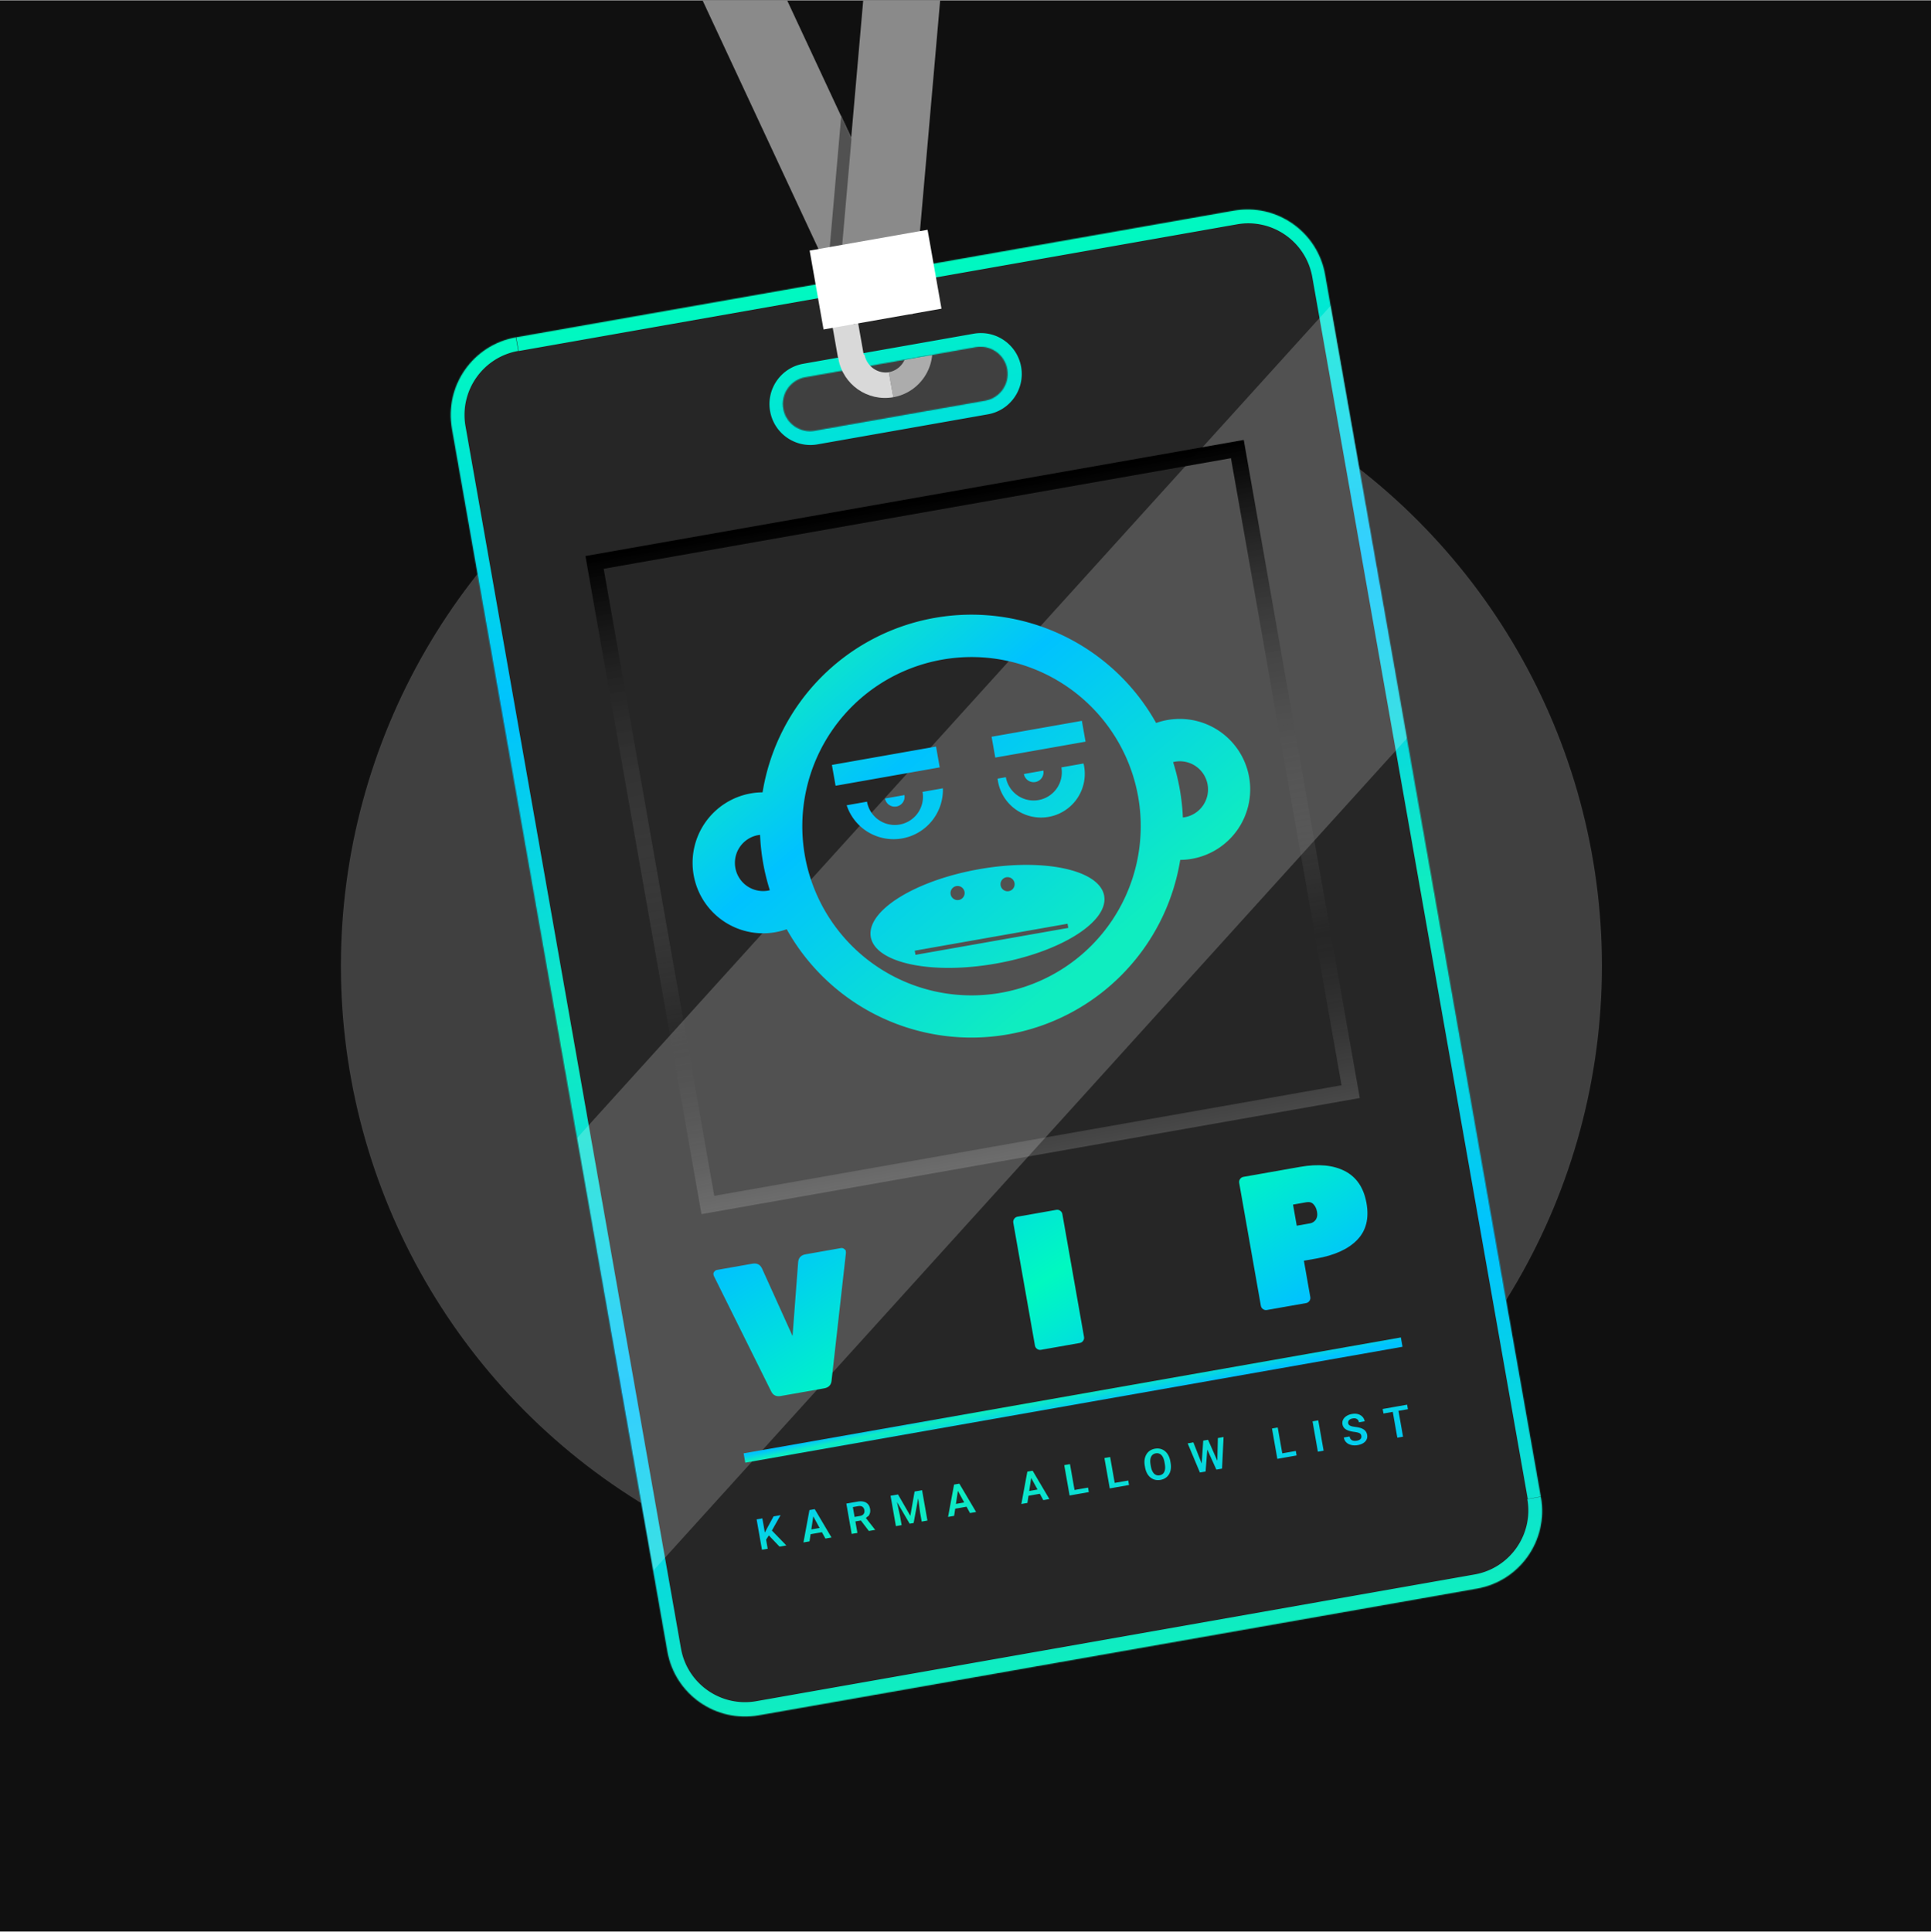 <svg xmlns="http://www.w3.org/2000/svg" xmlns:xlink="http://www.w3.org/1999/xlink" width="1960" height="1961" fill="none"><style><![CDATA[.B{fill-rule:evenodd}.C{color-interpolation-filters:sRGB}]]></style><g clip-path="url(#L)"><path fill="#101010" d="M0 .302h1960v1960H0z"/><g filter="url(#D)"><circle cx="986" cy="980.3" r="640" fill="#fff" fill-opacity=".2"/></g><path d="M919.9 352.4c1.878 11.96-5.976 23.24-17.72 25.32l4.485 25.44c26.15-4.611 43.61-29.55 39.0-55.69-.087-.495-.182-.987-.284-1.476l.023-.004-6.652-37.73-18.5 3.261.294 1.666a48.13 48.13 0 0 0-8.152-3.35l7.431 42.15.76.43h-.004zm-68.93 11.75l.38.21-.075-.421.0.21z" fill="#acacac" class="B"/><mask id="A" fill="#fff"><path d="M523.6 342.4c-43.51 7.672-72.57 49.17-64.89 92.68L677.4 1676c7.672 43.51 49.17 72.56 92.68 64.89l729.1-128.6c43.51-7.67 72.56-49.16 64.89-92.67L1345 278.7c-7.68-43.51-49.17-72.57-92.68-64.89L523.6 342.4zm293.8 40.5c-14.98 2.64-24.98 16.92-22.34 31.9s16.92 24.98 31.9 22.34l173.0-30.51c14.98-2.641 24.98-16.92 22.34-31.9s-16.92-24.98-31.9-22.34l-173.0 30.51z" class="B"/></mask><path d="M523.6 342.4c-43.51 7.672-72.57 49.17-64.89 92.68L677.4 1676c7.672 43.51 49.17 72.56 92.68 64.89l729.1-128.6c43.51-7.67 72.56-49.16 64.89-92.67L1345 278.7c-7.68-43.51-49.17-72.57-92.68-64.89L523.6 342.4zm293.8 40.5c-14.98 2.64-24.98 16.92-22.34 31.9s16.92 24.98 31.9 22.34l173.0-30.51c14.98-2.641 24.98-16.92 22.34-31.9s-16.92-24.98-31.9-22.34l-173.0 30.51z" fill="#262626" class="B"/><path d="M770.1 1740l-2.432-13.79 2.432 13.79zm729.1-128.6l2.43 13.79-2.43-13.79zM827.0 437.1l2.431 13.79-2.431-13.79zm173.0-30.51l-2.429-13.79 2.429 13.79zm-527.5 26.02c-6.329-35.9 17.64-70.13 53.54-76.46l-4.862-27.57c-51.13 9.014-85.26 57.77-76.25 108.9l27.57-4.862zM691.2 1673L472.5 432.6l-27.57 4.862L663.7 1678l27.57-4.86zm76.46 53.53c-35.9 6.33-70.13-17.63-76.46-53.53l-27.57 4.86c9.015 51.13 57.77 85.26 108.9 76.25l-4.863-27.58zm729.1-128.6l-729.1 128.6 4.863 27.58 729.1-128.6-4.86-27.58zm53.53-76.45c6.33 35.89-17.64 70.12-53.53 76.45l4.86 27.58c51.12-9.02 85.26-57.77 76.25-108.9l-27.58 4.87zM1332 281.2l218.7 1240 27.58-4.87-218.7-1240-27.57 4.862zm-76.46-53.54c35.9-6.33 70.13 17.64 76.46 53.54l27.57-4.862c-9.01-51.13-57.77-85.26-108.9-76.25l4.86 27.58zm-729.1 128.6l729.1-128.6-4.86-27.58-729.1 128.6 4.862 27.57zm282.8 56.18a13.54 13.54 0 0 1 10.98-15.68l-4.862-27.58c-22.59 3.984-37.67 25.53-33.69 48.12l27.57-4.862zm15.68 10.98a13.54 13.54 0 0 1-15.68-10.98l-27.57 4.862c3.983 22.59 25.53 37.67 48.12 33.69l-4.862-27.57zm173.0-30.51l-173.0 30.51 4.862 27.57 173.0-30.51-4.859-27.57zm10.98-15.68a13.54 13.54 0 0 1-10.98 15.68l4.859 27.57c22.59-3.983 37.68-25.53 33.69-48.12l-27.57 4.862zm-15.68-10.98a13.54 13.54 0 0 1 15.68 10.98l27.57-4.862c-3.98-22.59-25.52-37.67-48.11-33.69l4.862 27.58zm-173.0 30.51l173.0-30.51-4.862-27.58-173.0 30.51 4.862 27.58z" fill="url(#F)" mask="url(#A)"/><mask id="B" maskUnits="userSpaceOnUse" x="457" y="212" width="1109" height="1530" mask-type="alpha"><rect x="444.8" y="356.3" width="900.4" height="1420" rx="80" transform="rotate(350 444.8 356.3)" fill="#262626"/></mask><g mask="url(#B)"><g filter="url(#E)"><path d="M585.7 1155l765.2-845.0 77.42 439.0-765.2 845.0-77.41-439.0z" fill="#fff" fill-opacity=".2"/></g></g><path d="M773.8 1541l5.432 30.81-5.818 1.03-5.432-30.81 5.818-1.03zm18.49-3.26l-9.707 17.2-5.735 8.8-2.033-5.46 3.786-7.24 6.559-12.04 7.13-1.26zm-1.042 31.95l-12.13-12.74 3.504-4.5 15.54 16.02-6.919 1.22zm34.6-33.04l-4.173 27.68-6.157 1.08 6.078-32.83 3.936-.7.316 4.77zm11.95 24.83l-13.43-24.57-1.353-4.58 3.957-.7 17.01 28.76-6.178 1.09zm-2.421-11.37l.81 4.59-16.52 2.91-.81-4.59 16.52-2.91zm23.67-24.14l11.19-1.97c2.341-.41 4.413-.42 6.216-.01s3.278 1.23 4.424 2.45 1.898 2.84 2.254 4.86c.281 1.6.242 3.03-.115 4.3a8.18 8.18 0 0 1-1.873 3.36c-.877.0-1.966 1.8-3.268 2.5l-1.656 1.25-9.881 1.74-.851-4.58 7.384-1.31c1.199-.21 2.156-.59 2.871-1.16.715-.56 1.205-1.25 1.468-2.07.277-.82.33-1.7.162-2.66-.182-1.03-.536-1.89-1.063-2.57a4.03 4.03 0 0 0-2.108-1.43c-.876-.27-1.927-.3-3.155-.08l-5.374.95 4.623 26.21-5.819 1.03-5.432-30.81zm22.82 27.74l-9.563-12.54 6.154-1.1 9.598 12.24.53.3-6.242 1.1zm24.6-36.1l5.036-.89 12.51 21.71 4.311-24.67 5.056-.9-6.014 32.83-4.041.71-16.86-28.79zm-2.538.45l4.929-.87 4.646 21.15 1.675 9.5-5.819 1.02-5.431-30.8zm27.04-4.77l4.951-.87 5.432 30.8-5.818 1.03-1.675-9.5-2.89-21.46zm41.66-2.53l-4.173 27.68-6.157 1.09 6.078-32.84 3.935-.69.32 4.76zm11.95 24.84l-13.43-24.57-1.353-4.59 3.956-.69 17.01 28.76-6.178 1.09zm-2.42-11.38l.81 4.6-16.52 2.91-.809-4.59 16.52-2.92zm64.87-26.57l-4.18 27.67-6.15 1.09 6.07-32.84 3.94-.69.32 4.77zm11.95 24.83l-13.43-24.57-1.36-4.59 3.96-.69 17 28.76-6.17 1.09zm-2.42-11.37l.81 4.59-16.53 2.91-.81-4.59 16.53-2.91zm47.84-1.35l.81 4.57-15.49 2.73-.8-4.57 15.48-2.73zm-18.35-23.82l5.43 30.81-5.82 1.03-5.43-30.81 5.82-1.03zm59.13 16.63l.81 4.57-15.49 2.73-.81-4.57 15.49-2.73zm-18.36-23.82l5.43 30.81-5.81 1.03-5.44-30.81 5.82-1.03zm61.09 4.31l.28 1.59c.41 2.32.47 4.47.17 6.44-.29 1.96-.9 3.69-1.81 5.19s-2.1 2.73-3.56 3.7c-1.45.97-3.15 1.63-5.08 1.97-1.91.33-3.72.3-5.43-.11-1.7-.42-3.25-1.17-4.63-2.26-1.39-1.1-2.56-2.51-3.52-4.25-.96-1.75-1.65-3.79-2.06-6.11l-.28-1.59c-.41-2.34-.47-4.49-.16-6.45s.92-3.69 1.84-5.19c.91-1.51 2.09-2.76 3.55-3.73 1.47-.97 3.16-1.62 5.06-1.96 1.94-.34 3.75-.3 5.46.11 1.7.41 3.23 1.17 4.61 2.28 1.38 1.1 2.55 2.51 3.5 4.25.96 1.74 1.64 3.78 2.06 6.12zm-5.61 2.62l-.28-1.63c-.3-1.67-.71-3.12-1.25-4.34-.53-1.23-1.18-2.22-1.94-2.99s-1.63-1.29-2.59-1.57c-.97-.3-2.01-.35-3.13-.15-1.13.2-2.09.6-2.88 1.21-.79.59-1.4 1.37-1.86 2.35-.45.98-.72 2.14-.82 3.49-.09 1.32.02 2.82.31 4.5l.29 1.63c.29 1.66.71 3.11 1.25 4.34.55 1.22 1.2 2.23 1.97 3.01.77.77 1.64 1.3 2.59 1.59.95.3 1.99.35 3.12.15s2.09-.6 2.89-1.21c.79-.6 1.41-1.39 1.85-2.37.45-1 .71-2.16.8-3.5.08-1.34-.02-2.84-.32-4.51zm37.26 2.4l1.74-25.98 3.32-.59 1.14 5.21-2.05 26.72-3.51.61-.64-5.97zm-8.27-24.22l9.42 23.93 1.05 5.99-3.83.67-12.41-29.57 5.77-1.02zm24.27 21.2l.59-25.58 5.8-1.03-1.55 32.04-3.83.68-1.01-6.11zm-9.35-23.83l10.54 23.91 1.39 5.75-3.51.62-11.05-24.43-.67-5.27 3.3-.58zm89.06 11.35l.8 4.57-15.49 2.73-.8-4.57 15.49-2.73zm-18.36-23.82l5.43 30.81-5.82 1.03-5.43-30.81 5.82-1.03zm41.15-7.25l5.44 30.8-5.82 1.03-5.43-30.81 5.81-1.02zm43.76 15.8c-.1-.59-.28-1.11-.55-1.54-.25-.45-.65-.82-1.18-1.12-.52-.32-1.23-.59-2.13-.81-.88-.23-2.01-.44-3.38-.62-1.52-.2-2.95-.47-4.29-.82-1.34-.34-2.55-.8-3.62-1.38-1.07-.59-1.95-1.32-2.64-2.2-.69-.9-1.16-1.99-1.39-3.29-.22-1.27-.16-2.47.2-3.61a7.99 7.99 0 0 1 1.85-3.1c.87-.94 1.94-1.73 3.22-2.38 1.3-.65 2.77-1.12 4.42-1.41 2.29-.4 4.34-.34 6.15.2 1.82.54 3.32 1.44 4.49 2.7s1.91 2.78 2.22 4.56l-5.8 1.02c-.17-.96-.52-1.77-1.06-2.43-.52-.66-1.23-1.13-2.12-1.41-.88-.28-1.94-.32-3.16-.1-1.19.21-2.14.56-2.87 1.05-.72.49-1.22 1.07-1.5 1.75a3.76 3.76 0 0 0-.22 2.13 3.07 3.07 0 0 0 .67 1.46c.35.39.82.73 1.43 1.03.6.29 1.33.53 2.18.73l2.96.48c1.78.21 3.37.51 4.74.91 1.4.39 2.59.91 3.57 1.55 1 .64 1.8 1.42 2.4 2.33.61.91 1.03 1.99 1.25 3.25.23 1.32.18 2.55-.16 3.69-.34 1.13-.93 2.16-1.77 3.06-.85.91-1.92 1.67-3.22 2.29-1.29.62-2.77 1.08-4.45 1.37-1.49.27-3.01.33-4.55.2-1.52-.16-2.95-.53-4.27-1.13a9.36 9.36 0 0 1-3.38-2.59c-.93-1.13-1.54-2.53-1.84-4.21l5.84-1.03c.17.97.48 1.78.91 2.42a4.63 4.63 0 0 0 1.65 1.43c.66.32 1.41.5 2.24.56a10.68 10.68 0 0 0 2.61-.15c1.18-.21 2.13-.54 2.83-1 .72-.48 1.21-1.05 1.49-1.71.29-.66.37-1.37.23-2.13zm36.86-30.02l5.44 30.81-5.8 1.02-5.43-30.81 5.79-1.02zm9.57-1.68l.81 4.59-24.82 4.37-.81-4.59 24.82-4.37z" fill="url(#G)"/><path transform="rotate(350 754.8 1475)" fill="url(#H)" d="M754.8 1475h677.4v9.615H754.8z"/><path d="M817.7 1273l35.9-6.33c1.158-.2 2.202.08 3.133.84 1.037.61 1.624 1.31 1.76 2.08s.185 1.43.147 1.96l-14.57 129.6c-.409 4.45-2.93 7.08-7.563 7.9l-44.01 7.76c-4.632.82-7.902-.79-9.809-4.84l-58.0-116.8c-.22-.49-.398-1.12-.534-1.89s.114-1.61.75-2.52c.742-1.06 1.692-1.69 2.85-1.9l35.9-6.33c4.633-.82 7.902.8 9.809 4.84l31.0 68.57 5.677-75.04c.409-4.45 2.93-7.08 7.562-7.9zM1096 1363l-39.37 6.94c-1.42.25-2.73-.05-3.94-.9-1.21-.84-1.94-1.98-2.19-3.39l-21.99-124.7c-.25-1.42.05-2.73.9-3.94s1.98-1.94 3.39-2.19l39.38-6.95c1.41-.25 2.73.05 3.94.9s1.94 1.98 2.19 3.4l21.99 124.7c.25 1.41-.05 2.73-.9 3.94s-1.98 1.94-3.4 2.19zm166.1-168.6l57.52-10.14c18.53-3.27 33.71-1.83 45.54 4.31s19.12 17 21.87 32.57c2.74 15.57-.44 28-9.54 37.3-8.98 9.28-22.8 15.57-41.46 18.86l-12.55 2.21 6.5 36.87c.25 1.41-.05 2.73-.89 3.94-.85 1.21-1.98 1.94-3.4 2.19l-39.76 7.01c-1.42.25-2.73-.05-3.94-.9s-1.94-1.98-2.19-3.39l-21.99-124.7c-.25-1.41.05-2.73.9-3.94s1.98-1.94 3.39-2.19zm50.34 28.14l3.78 21.43 13.51-2.38c2.32-.41 4.23-1.61 5.74-3.6 1.48-2.12 1.94-4.79 1.37-8.01-.56-3.21-1.75-5.79-3.55-7.73s-4.25-2.63-7.33-2.09l-13.52 2.38z" fill="url(#I)"/><g class="B"><path d="M902.2 377.7h0l4.485 25.44h0c-26.15 4.611-51.08-12.85-55.7-39.0-.087-.495-.167-.989-.238-1.483l-.23.0-6.653-37.73 18.5-3.261.293 1.666c1.977-2.163 4.156-4.152 6.513-5.933l7.417 42.07.14.08.13.08.63.36.004-.001c2.327 11.89 13.57 19.8 25.31 17.73z" fill="#d9d9d9"/><path d="M697.5-33.13l70.51-32.88 95.97 205.8 19.79-226.2 77.5 6.781-31.54 360.5 7.332 15.72-9.078 4.233-1.583 18.09-31.34-2.741-28.51 13.29-7.676-16.46-9.978-.873 1.512-17.28L697.5-33.13z" fill="#8a8a8a"/></g><mask id="C" maskUnits="userSpaceOnUse" x="697" y="-67" width="241" height="397" mask-type="alpha"><path transform="matrix(-.906 .423 .423 .906 768.0 -66.01)" fill="#ff00f2" d="M0 0h77.8v400.0H0z"/></mask><g mask="url(#C)"><path transform="rotate(5 875.1 -125.2)" fill="#515151" d="M875.1-125.2h12.4v400.0h-12.4z"/></g><path fill="#fff" d="M821.8 254.3l119.7-21.1 14.12 80.06-119.7 21.1z"/><path transform="rotate(350 603.5 570.8)" stroke="url(#J)" stroke-width="16" d="M 603.5 570.8 L 1266 570.8 L 1266 1233 L 603.5 1233 Z"/><path d="M1185 730.7c-3.92.697-7.77 1.716-11.52 3.049-21.75-38.9-55.08-70.06-95.35-89.18-40.28-19.11-85.51-25.22-129.4-17.48a214.8 214.8 0 0 0-115.6 60.65 214.6 214.6 0 0 0-59.1 116.4c-3.985.033-7.961.393-11.89 1.079a71.59 71.59 0 0 0-46.2 29.42 71.52 71.52 0 0 0-11.86 53.45c3.294 18.68 13.88 35.29 29.43 46.17a71.59 71.59 0 0 0 53.48 11.85 72.53 72.53 0 0 0 11.54-3.038c21.74 38.91 55.05 70.1 95.33 89.22s85.51 25.23 129.4 17.48c43.92-7.73 84.33-28.93 115.6-60.67 31.32-31.73 51.97-72.42 59.09-116.4a72.25 72.25 0 0 0 11.88-1.091 71.6 71.6 0 0 0 46.2-29.42 71.57 71.57 0 0 0 11.86-53.45c-3.3-18.68-13.88-35.29-29.43-46.17s-34.78-15.14-53.48-11.85zM781.4 903.5c-.62.11-1.225.304-1.86.415a28.63 28.63 0 0 1-21.39-4.738c-6.219-4.352-10.45-11.0-11.77-18.47s.389-15.16 4.744-21.38a28.63 28.63 0 0 1 18.48-11.77c.634-.112 1.255-.221 1.892-.232.4 9.528 1.424 19.02 3.077 28.41a215.5 215.5 0 0 0 6.828 27.76zm234.5 104.1a171.8 171.8 0 0 1-128.3-28.43 171.6 171.6 0 0 1-70.63-110.8c-7.907-44.84 2.333-90.99 28.47-128.3s66.02-62.7 110.9-70.61 91.03 2.315 128.3 28.43 62.72 65.97 70.63 110.8c7.9 44.84-2.34 90.99-28.47 128.3s-66.02 62.7-110.9 70.61zm186.6-178.2c-.62.11-1.24.218-1.87.243-.4-9.532-1.44-19.03-3.1-28.42-1.65-9.391-3.93-18.66-6.81-27.75.62-.11 1.23-.318 1.85-.427 7.47-1.318 15.17.386 21.39 4.738a28.61 28.61 0 0 1 11.77 18.47 28.62 28.62 0 0 1-4.75 21.38c-4.35 6.217-11 10.45-18.48 11.77zm-151.6-35.73c-2.62.461-5.31-.135-7.49-1.658a10 10 0 0 1-4.12-6.464l19.74-3.48c.46 2.615-.14 5.307-1.67 7.483a10.01 10.01 0 0 1-6.46 4.119zm-152.6 16.73l19.74-3.48a10.01 10.01 0 0 1-1.661 7.484c-1.524 2.176-3.851 3.657-6.468 4.119a10.02 10.02 0 0 1-7.486-1.659 10.01 10.01 0 0 1-4.12-6.464zm201.5-35.53a38.36 38.36 0 0 1 .59 2.8c2.04 11.58-.6 23.51-7.35 33.14s-17.06 16.2-28.65 18.24a44.37 44.37 0 0 1-51.4-35.97c-.16-.944-.33-1.874-.38-2.838l8.35-1.471a28.57 28.57 0 0 0 11.77 18.47c6.22 4.352 13.91 6.056 21.39 4.738 7.47-1.318 14.12-5.552 18.48-11.77a28.62 28.62 0 0 0 4.74-21.38l22.46-3.959zm-240.4 42.39l20.62-3.637a28.6 28.6 0 0 0 11.77 18.47c6.219 4.353 13.91 6.057 21.39 4.739s14.13-5.552 18.48-11.77 6.062-13.91 4.744-21.38l20.64-3.639c.375 12.04-3.602 23.8-11.2 33.15a50.11 50.11 0 0 1-64.59 11.38c-10.33-6.181-18.09-15.88-21.86-27.31zm94.43-38.44l-105.7 18.64-3.727-21.13 105.7-18.64 3.726 21.13zm52.66-31.08l91.63-16.16 3.73 21.13-91.63 16.16-3.73-21.13zm-12.63 134.4c-65.39 11.53-114.6 42.34-110.0 68.78s61.46 38.56 126.9 27.03c65.4-11.53 114.6-42.32 110.0-68.78-4.67-26.46-61.45-38.56-126.9-27.03zm27.61 8.207c1.87-.33 3.79.096 5.35 1.184a7.17 7.17 0 0 1 2.94 4.617c.33 1.869-.1 3.792-1.19 5.346-1.08 1.554-2.75 2.612-4.62 2.942a7.14 7.14 0 0 1-5.34-1.185c-1.56-1.088-2.62-2.749-2.95-4.617s.1-3.791 1.19-5.345a7.16 7.16 0 0 1 4.62-2.942zm-50.75 8.948a7.16 7.16 0 0 1 5.348 1.184 7.15 7.15 0 0 1 1.756 9.963 7.16 7.16 0 0 1-9.968 1.757 7.15 7.15 0 0 1-1.756-9.962 7.16 7.16 0 0 1 4.62-2.942zm113.6 42.44l-155.1 27.34-.745-4.227 155.1-27.34.75 4.227z" fill="url(#K)"/></g><defs><filter id="D" x="-154" y="-159.7" width="2280" height="2280" filterUnits="userSpaceOnUse" class="C"><feFlood flood-opacity="0"/><feBlend in="SourceGraphic"/><feGaussianBlur stdDeviation="250"/></filter><filter id="E" x="545.7" y="270.1" width="922.7" height="1364" filterUnits="userSpaceOnUse" class="C"><feFlood flood-opacity="0"/><feBlend in="SourceGraphic"/><feGaussianBlur stdDeviation="20"/></filter><linearGradient id="F" x1="888.2" y1="278.1" x2="1135" y2="1676" xlink:href="#M"><stop stop-color="#00f9c0"/><stop offset=".26" stop-color="#00c2ff"/><stop offset=".5" stop-color="#0fedc0"/><stop offset=".755" stop-color="#00c2ff"/><stop offset="1" stop-color="#0fedc0"/></linearGradient><linearGradient id="G" x1="741.5" y1="1463" x2="858.5" y2="1750" xlink:href="#M"><stop offset=".007" stop-color="#0eedc0"/><stop offset=".244" stop-color="#00c2ff"/><stop offset=".438" stop-color="#0eedc0"/><stop offset=".891" stop-color="#00c2ff"/></linearGradient><linearGradient id="H" x1="784.2" y1="1467" x2="785.3" y2="1503" xlink:href="#M"><stop offset=".007" stop-color="#0eedc0"/><stop offset=".244" stop-color="#00c2ff"/><stop offset=".438" stop-color="#0eedc0"/><stop offset=".891" stop-color="#00c2ff"/></linearGradient><linearGradient id="I" x1="967" y1="1131" x2="1159" y2="1429" xlink:href="#M"><stop stop-color="#00c2ff"/><stop offset=".542" stop-color="#00f9c0"/><stop offset="1" stop-color="#00c2ff"/></linearGradient><linearGradient id="J" x1="933.4" y1="564.3" x2="933.4" y2="1243" xlink:href="#M"><stop/><stop offset=".745" stop-color="#898989" stop-opacity="0"/><stop offset="1" stop-color="#fff" stop-opacity=".16"/></linearGradient><linearGradient id="K" x1="817.9" y1="577.7" x2="1232" y2="1069" xlink:href="#M"><stop offset=".073" stop-color="#0fedc0"/><stop offset=".332" stop-color="#00c2ff"/><stop offset=".764" stop-color="#0fedc0"/></linearGradient><clipPath id="L"><path fill="#fff" transform="translate(0 .302)" d="M0 0h1960v1960H0z"/></clipPath><linearGradient id="M" gradientUnits="userSpaceOnUse"/></defs></svg>